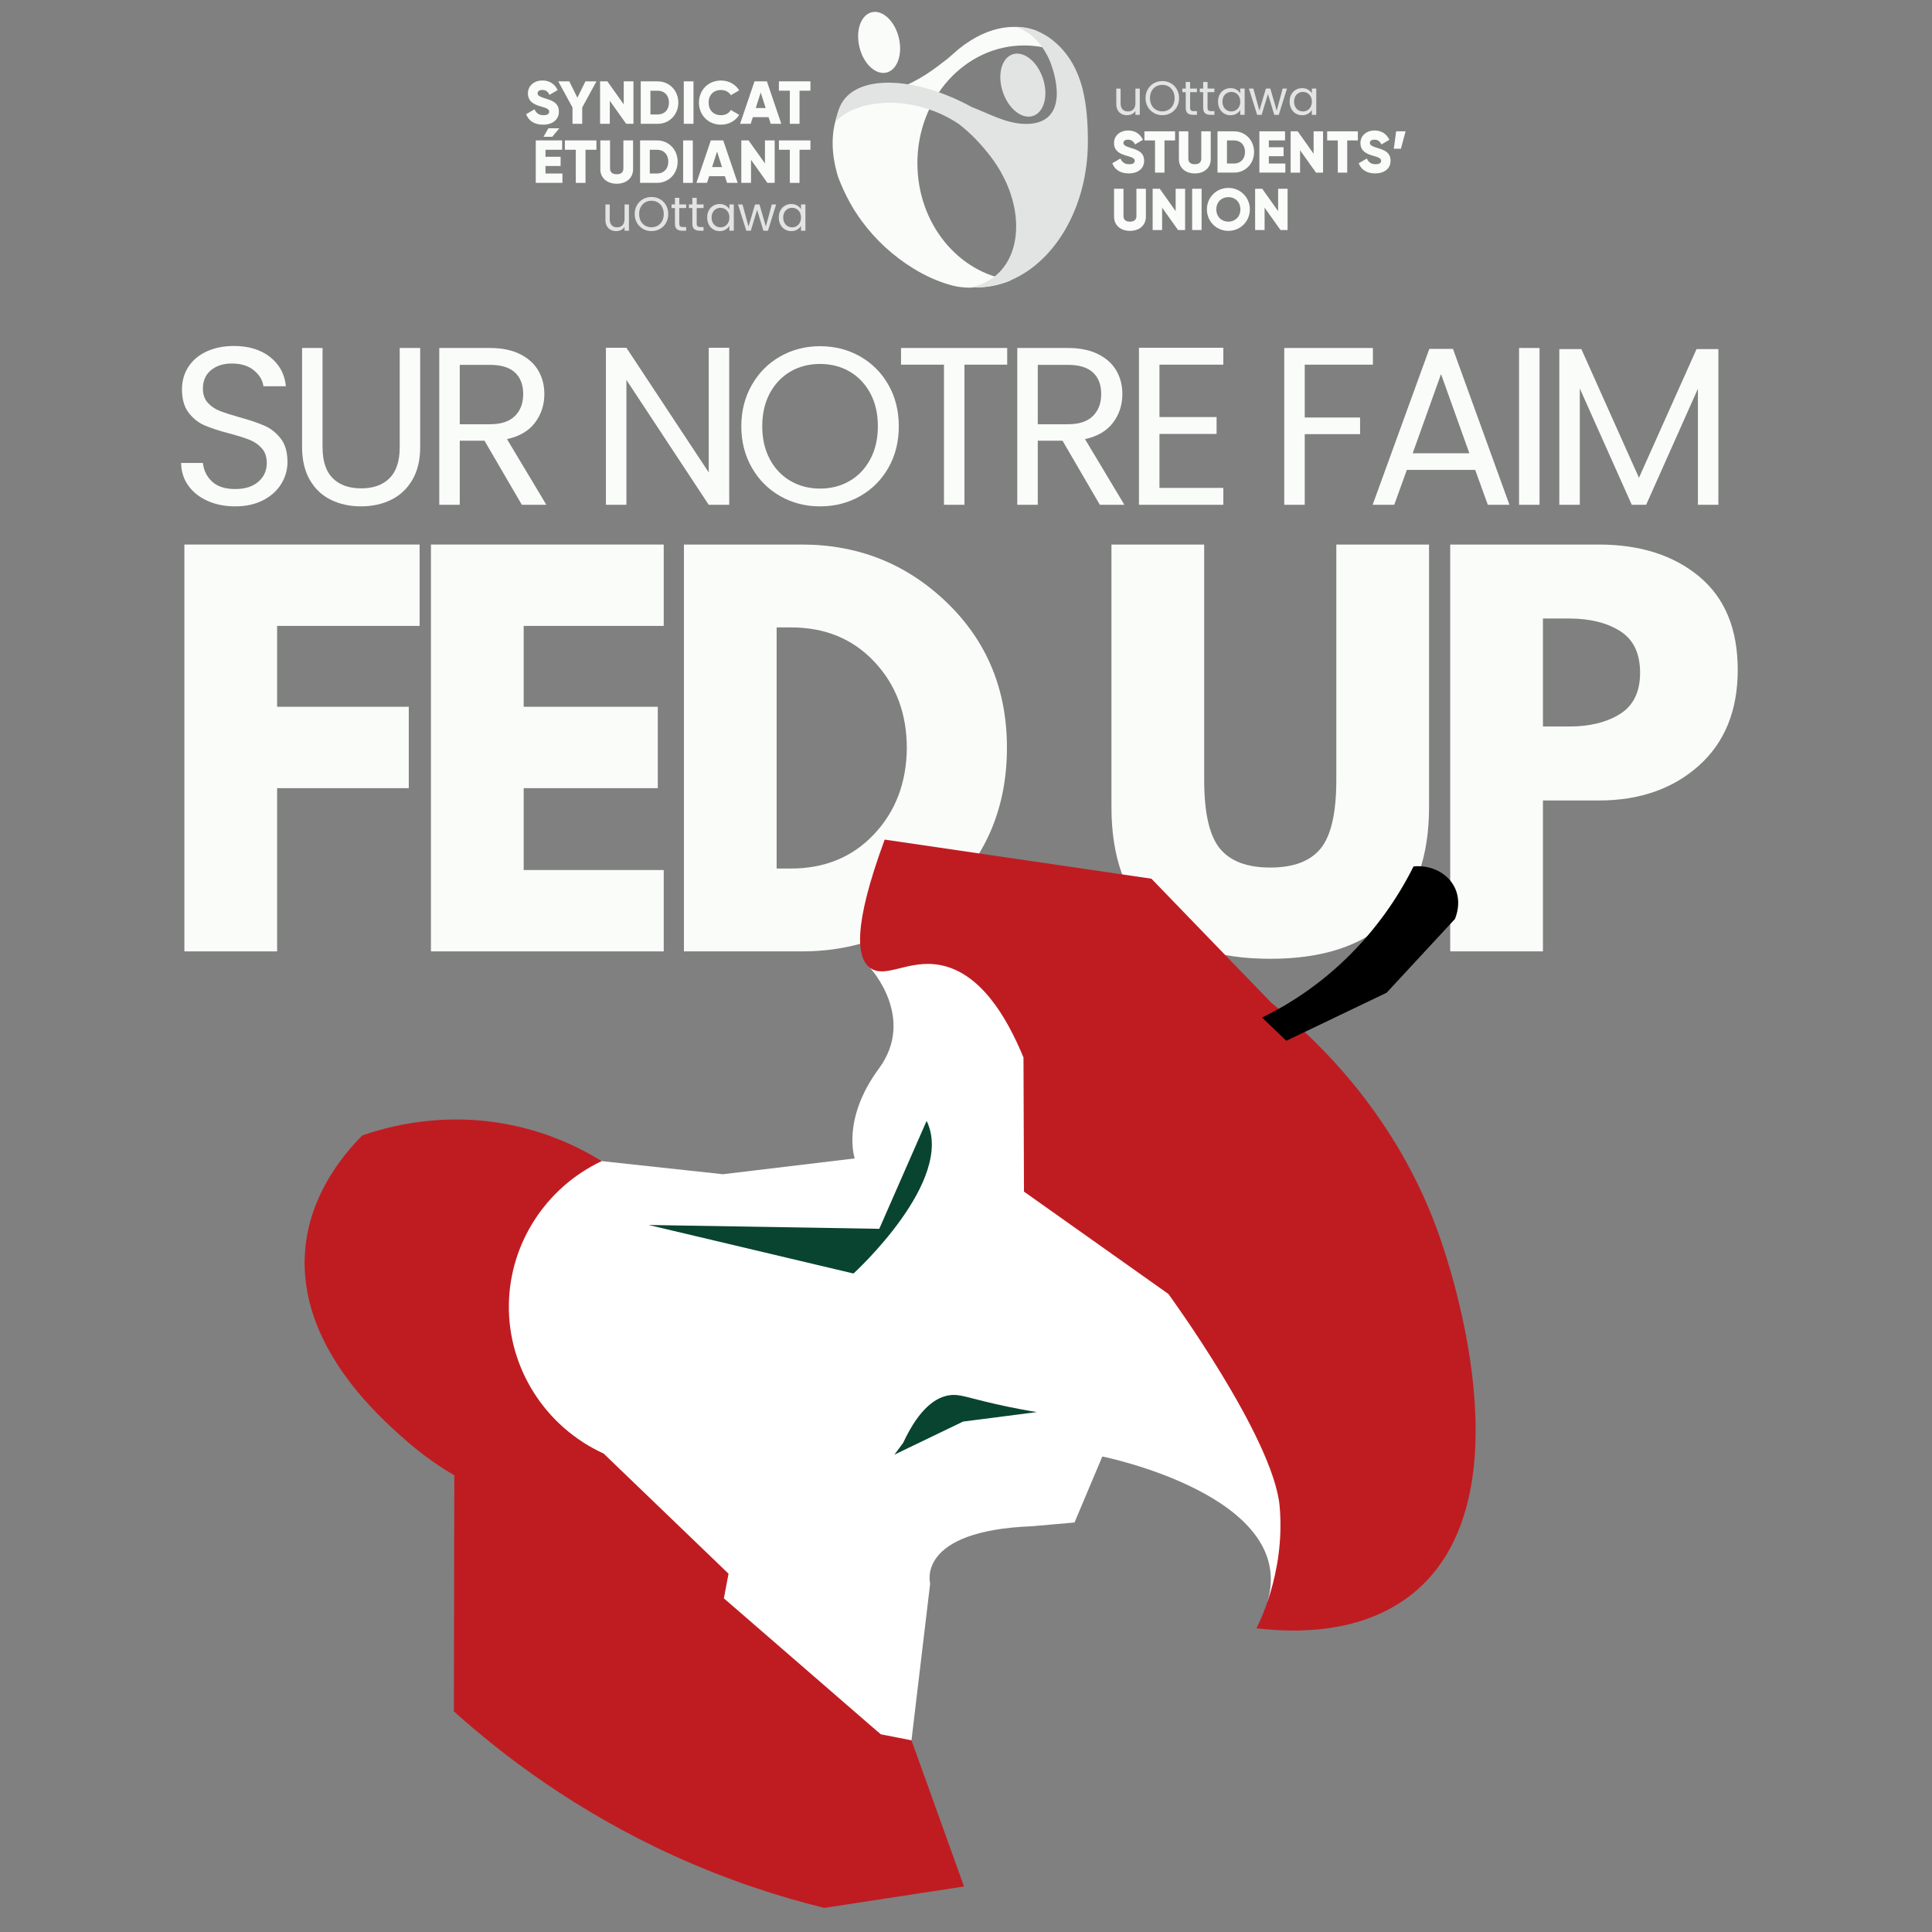 <svg xmlns="http://www.w3.org/2000/svg" xmlns:xlink="http://www.w3.org/1999/xlink" width="1920" zoomAndPan="magnify" viewBox="0 0 1440 1440" height="1920" preserveAspectRatio="xMidYMid meet" version="1.2"><rect x="0" y="0" width="1440" height="1440" fill="#808080" stroke="none"/><defs><clipPath id="1b7597751e"><path d="M 339 664 L 975 664 L 975 1330 L 339 1330 Z M 339 664 "/></clipPath><clipPath id="58a5aa9f30"><path d="M 978.363 458.238 L 1312.301 1095.266 L 474 1534.715 L 140.062 897.684 Z M 978.363 458.238 "/></clipPath><clipPath id="aeb5e96b4d"><path d="M 978.363 458.238 L 1312.301 1095.266 L 474 1534.715 L 140.062 897.684 Z M 978.363 458.238 "/></clipPath><clipPath id="b76badef39"><path d="M 227 625 L 1100 625 L 1100 1423 L 227 1423 Z M 227 625 "/></clipPath><clipPath id="6b475a6ed4"><path d="M 978.363 458.238 L 1312.301 1095.266 L 474 1534.715 L 140.062 897.684 Z M 978.363 458.238 "/></clipPath><clipPath id="989023f833"><path d="M 978.363 458.238 L 1312.301 1095.266 L 474 1534.715 L 140.062 897.684 Z M 978.363 458.238 "/></clipPath><clipPath id="ee6b4c7020"><path d="M 940 645 L 1087 645 L 1087 776 L 940 776 Z M 940 645 "/></clipPath><clipPath id="c2a9d7e612"><path d="M 978.363 458.238 L 1312.301 1095.266 L 474 1534.715 L 140.062 897.684 Z M 978.363 458.238 "/></clipPath><clipPath id="8ac9e889f7"><path d="M 978.363 458.238 L 1312.301 1095.266 L 474 1534.715 L 140.062 897.684 Z M 978.363 458.238 "/></clipPath><clipPath id="b709935336"><path d="M 483 835 L 773 835 L 773 1085 L 483 1085 Z M 483 835 "/></clipPath><clipPath id="41469e08ab"><path d="M 978.363 458.238 L 1312.301 1095.266 L 474 1534.715 L 140.062 897.684 Z M 978.363 458.238 "/></clipPath><clipPath id="afcbe41914"><path d="M 978.363 458.238 L 1312.301 1095.266 L 474 1534.715 L 140.062 897.684 Z M 978.363 458.238 "/></clipPath><clipPath id="02077ba7e6"><path d="M 639 8.504 L 671 8.504 L 671 55 L 639 55 Z M 639 8.504 "/></clipPath><clipPath id="de95f3ab95"><path d="M 1038 97 L 1047.648 97 L 1047.648 111 L 1038 111 Z M 1038 97 "/></clipPath><clipPath id="e840551477"><path d="M 392.148 59 L 417 59 L 417 93 L 392.148 93 Z M 392.148 59 "/></clipPath><clipPath id="389343f1fd"><path d="M 620 20 L 784 20 L 784 214.754 L 620 214.754 Z M 620 20 "/></clipPath><clipPath id="962743840d"><path d="M 622 20 L 811 20 L 811 214.754 L 622 214.754 Z M 622 20 "/></clipPath></defs><g id="2754965d38"><g style="fill:#fafcfa;fill-opacity:1;"><g transform="translate(115.382, 709.105)"><path style="stroke:none" d="M 197.375 -303.234 L 197.375 -242.594 L 91.156 -242.594 L 91.156 -182.312 L 189.297 -182.312 L 189.297 -121.656 L 91.156 -121.656 L 91.156 0 L 22.047 0 L 22.047 -303.234 Z M 197.375 -303.234 "/></g></g><g style="fill:#fafcfa;fill-opacity:1;"><g transform="translate(299.152, 709.105)"><path style="stroke:none" d="M 195.547 -303.234 L 195.547 -242.594 L 91.156 -242.594 L 91.156 -182.312 L 191.125 -182.312 L 191.125 -121.656 L 91.156 -121.656 L 91.156 -60.641 L 195.547 -60.641 L 195.547 0 L 22.047 0 L 22.047 -303.234 Z M 195.547 -303.234 "/></g></g><g style="fill:#fafcfa;fill-opacity:1;"><g transform="translate(487.701, 709.105)"><path style="stroke:none" d="M 22.047 -303.234 L 109.906 -303.234 C 152.051 -303.234 188.07 -288.836 217.969 -260.047 C 247.863 -231.254 262.812 -195.172 262.812 -151.797 C 262.812 -108.18 247.922 -71.977 218.141 -43.188 C 188.367 -14.395 152.289 0 109.906 0 L 22.047 0 Z M 91.156 -61.75 L 101.812 -61.75 C 127.051 -61.75 147.695 -70.266 163.75 -87.297 C 179.801 -104.328 187.945 -125.707 188.188 -151.438 C 188.188 -177.164 180.16 -198.602 164.109 -215.75 C 148.066 -232.906 127.301 -241.484 101.812 -241.484 L 91.156 -241.484 Z M 91.156 -61.75 "/></g></g><g style="fill:#fafcfa;fill-opacity:1;"><g transform="translate(734.322, 709.105)"><path style="stroke:none" d=""/></g></g><g style="fill:#fafcfa;fill-opacity:1;"><g transform="translate(810.035, 709.105)"><path style="stroke:none" d="M 255.094 -303.234 L 255.094 -107.703 C 255.094 -70.453 245.047 -42.27 224.953 -23.156 C 204.859 -4.039 175.453 5.516 136.734 5.516 C 98.016 5.516 68.609 -4.039 48.516 -23.156 C 28.422 -42.27 18.375 -70.453 18.375 -107.703 L 18.375 -303.234 L 87.484 -303.234 L 87.484 -127.906 C 87.484 -103.406 91.344 -86.375 99.062 -76.812 C 106.781 -67.258 119.336 -62.484 136.734 -62.484 C 154.129 -62.484 166.688 -67.258 174.406 -76.812 C 182.125 -86.375 185.984 -103.406 185.984 -127.906 L 185.984 -303.234 Z M 255.094 -303.234 "/></g></g><g style="fill:#fafcfa;fill-opacity:1;"><g transform="translate(1058.861, 709.105)"><path style="stroke:none" d="M 22.047 -303.234 L 132.688 -303.234 C 163.562 -303.234 188.555 -295.27 207.672 -279.344 C 226.785 -263.414 236.344 -240.258 236.344 -209.875 C 236.344 -179.488 226.66 -155.656 207.297 -138.375 C 187.941 -121.102 163.07 -112.469 132.688 -112.469 L 91.156 -112.469 L 91.156 0 L 22.047 0 Z M 91.156 -167.609 L 110.641 -167.609 C 126.078 -167.609 138.754 -170.734 148.672 -176.984 C 158.598 -183.234 163.562 -193.461 163.562 -207.672 C 163.562 -222.129 158.598 -232.484 148.672 -238.734 C 138.754 -244.984 126.078 -248.109 110.641 -248.109 L 91.156 -248.109 Z M 91.156 -167.609 "/></g></g><g style="fill:#fafcfa;fill-opacity:1;"><g transform="translate(125.408, 376.241)"><path style="stroke:none" d="M 49.969 1.172 C 42.25 1.172 35.344 -0.195 29.25 -2.938 C 23.164 -5.676 18.391 -9.473 14.922 -14.328 C 11.453 -19.191 9.664 -24.812 9.562 -31.188 L 25.828 -31.188 C 26.379 -25.707 28.641 -21.094 32.609 -17.344 C 36.578 -13.602 42.363 -11.734 49.969 -11.734 C 57.227 -11.734 62.953 -13.551 67.141 -17.188 C 71.336 -20.82 73.438 -25.488 73.438 -31.188 C 73.438 -35.656 72.207 -39.285 69.75 -42.078 C 67.289 -44.879 64.219 -47.004 60.531 -48.453 C 56.844 -49.91 51.867 -51.477 45.609 -53.156 C 37.891 -55.164 31.711 -57.176 27.078 -59.188 C 22.441 -61.195 18.473 -64.352 15.172 -68.656 C 11.879 -72.957 10.234 -78.742 10.234 -86.016 C 10.234 -92.391 11.852 -98.035 15.094 -102.953 C 18.332 -107.867 22.883 -111.664 28.75 -114.344 C 34.625 -117.031 41.359 -118.375 48.953 -118.375 C 59.91 -118.375 68.879 -115.633 75.859 -110.156 C 82.848 -104.676 86.789 -97.41 87.688 -88.359 L 70.922 -88.359 C 70.367 -92.828 68.02 -96.766 63.875 -100.172 C 59.738 -103.586 54.266 -105.297 47.453 -105.297 C 41.078 -105.297 35.879 -103.645 31.859 -100.344 C 27.836 -97.051 25.828 -92.441 25.828 -86.516 C 25.828 -82.266 27.023 -78.797 29.422 -76.109 C 31.828 -73.43 34.789 -71.395 38.312 -70 C 41.832 -68.602 46.781 -67.008 53.156 -65.219 C 60.863 -63.094 67.066 -60.992 71.766 -58.922 C 76.461 -56.859 80.484 -53.676 83.828 -49.375 C 87.18 -45.07 88.859 -39.234 88.859 -31.859 C 88.859 -26.16 87.348 -20.797 84.328 -15.766 C 81.316 -10.734 76.848 -6.648 70.922 -3.516 C 64.992 -0.391 58.008 1.172 49.969 1.172 Z M 49.969 1.172 "/></g></g><g style="fill:#fafcfa;fill-opacity:1;"><g transform="translate(212.578, 376.241)"><path style="stroke:none" d="M 27.828 -116.875 L 27.828 -42.922 C 27.828 -32.523 30.367 -24.812 35.453 -19.781 C 40.547 -14.75 47.617 -12.234 56.672 -12.234 C 65.617 -12.234 72.633 -14.75 77.719 -19.781 C 82.801 -24.812 85.344 -32.523 85.344 -42.922 L 85.344 -116.875 L 100.609 -116.875 L 100.609 -43.094 C 100.609 -33.363 98.648 -25.172 94.734 -18.516 C 90.816 -11.867 85.531 -6.926 78.875 -3.688 C 72.227 -0.445 64.77 1.172 56.5 1.172 C 48.227 1.172 40.766 -0.445 34.109 -3.688 C 27.461 -6.926 22.211 -11.867 18.359 -18.516 C 14.504 -25.172 12.578 -33.363 12.578 -43.094 L 12.578 -116.875 Z M 27.828 -116.875 "/></g></g><g style="fill:#fafcfa;fill-opacity:1;"><g transform="translate(314.501, 376.241)"><path style="stroke:none" d="M 74.453 0 L 46.609 -47.781 L 28.172 -47.781 L 28.172 0 L 12.906 0 L 12.906 -116.875 L 50.641 -116.875 C 59.473 -116.875 66.93 -115.363 73.016 -112.344 C 79.109 -109.32 83.664 -105.238 86.688 -100.094 C 89.707 -94.957 91.219 -89.094 91.219 -82.5 C 91.219 -74.445 88.895 -67.348 84.25 -61.203 C 79.613 -55.055 72.656 -50.973 63.375 -48.953 L 92.719 0 Z M 28.172 -60.031 L 50.641 -60.031 C 58.91 -60.031 65.113 -62.066 69.25 -66.141 C 73.383 -70.223 75.453 -75.676 75.453 -82.5 C 75.453 -89.426 73.41 -94.789 69.328 -98.594 C 65.254 -102.395 59.023 -104.297 50.641 -104.297 L 28.172 -104.297 Z M 28.172 -60.031 "/></g></g><g style="fill:#fafcfa;fill-opacity:1;"><g transform="translate(405.191, 376.241)"><path style="stroke:none" d=""/></g></g><g style="fill:#fafcfa;fill-opacity:1;"><g transform="translate(438.716, 376.241)"><path style="stroke:none" d="M 104.797 0 L 89.531 0 L 28.172 -93.062 L 28.172 0 L 12.906 0 L 12.906 -117.031 L 28.172 -117.031 L 89.531 -24.141 L 89.531 -117.031 L 104.797 -117.031 Z M 104.797 0 "/></g></g><g style="fill:#fafcfa;fill-opacity:1;"><g transform="translate(545.333, 376.241)"><path style="stroke:none" d="M 65.891 1.172 C 55.047 1.172 45.148 -1.367 36.203 -6.453 C 27.266 -11.535 20.195 -18.633 15 -27.75 C 9.801 -36.863 7.203 -47.117 7.203 -58.516 C 7.203 -69.922 9.801 -80.176 15 -89.281 C 20.195 -98.395 27.266 -105.492 36.203 -110.578 C 45.148 -115.66 55.047 -118.203 65.891 -118.203 C 76.848 -118.203 86.797 -115.66 95.734 -110.578 C 104.68 -105.492 111.723 -98.422 116.859 -89.359 C 122.004 -80.305 124.578 -70.023 124.578 -58.516 C 124.578 -47.004 122.004 -36.719 116.859 -27.656 C 111.723 -18.602 104.68 -11.535 95.734 -6.453 C 86.797 -1.367 76.848 1.172 65.891 1.172 Z M 65.891 -12.078 C 74.055 -12.078 81.406 -13.973 87.938 -17.766 C 94.477 -21.566 99.617 -26.988 103.359 -34.031 C 107.109 -41.07 108.984 -49.234 108.984 -58.516 C 108.984 -67.91 107.109 -76.098 103.359 -83.078 C 99.617 -90.066 94.504 -95.461 88.016 -99.266 C 81.535 -103.066 74.16 -104.969 65.891 -104.969 C 57.617 -104.969 50.238 -103.066 43.75 -99.266 C 37.27 -95.461 32.156 -90.066 28.406 -83.078 C 24.664 -76.098 22.797 -67.91 22.797 -58.516 C 22.797 -49.234 24.664 -41.07 28.406 -34.031 C 32.156 -26.988 37.301 -21.566 43.844 -17.766 C 50.383 -13.973 57.734 -12.078 65.891 -12.078 Z M 65.891 -12.078 "/></g></g><g style="fill:#fafcfa;fill-opacity:1;"><g transform="translate(665.863, 376.241)"><path style="stroke:none" d="M 84.844 -116.875 L 84.844 -104.453 L 52.984 -104.453 L 52.984 0 L 37.719 0 L 37.719 -104.453 L 5.703 -104.453 L 5.703 -116.875 Z M 84.844 -116.875 "/></g></g><g style="fill:#fafcfa;fill-opacity:1;"><g transform="translate(745.322, 376.241)"><path style="stroke:none" d="M 74.453 0 L 46.609 -47.781 L 28.172 -47.781 L 28.172 0 L 12.906 0 L 12.906 -116.875 L 50.641 -116.875 C 59.473 -116.875 66.93 -115.363 73.016 -112.344 C 79.109 -109.32 83.664 -105.238 86.688 -100.094 C 89.707 -94.957 91.219 -89.094 91.219 -82.5 C 91.219 -74.445 88.895 -67.348 84.25 -61.203 C 79.613 -55.055 72.656 -50.973 63.375 -48.953 L 92.719 0 Z M 28.172 -60.031 L 50.641 -60.031 C 58.91 -60.031 65.113 -62.066 69.25 -66.141 C 73.383 -70.223 75.453 -75.676 75.453 -82.5 C 75.453 -89.426 73.41 -94.789 69.328 -98.594 C 65.254 -102.395 59.023 -104.297 50.641 -104.297 L 28.172 -104.297 Z M 28.172 -60.031 "/></g></g><g style="fill:#fafcfa;fill-opacity:1;"><g transform="translate(836.013, 376.241)"><path style="stroke:none" d="M 28.172 -104.453 L 28.172 -65.391 L 70.75 -65.391 L 70.75 -52.812 L 28.172 -52.812 L 28.172 -12.578 L 75.781 -12.578 L 75.781 0 L 12.906 0 L 12.906 -117.031 L 75.781 -117.031 L 75.781 -104.453 Z M 28.172 -104.453 "/></g></g><g style="fill:#fafcfa;fill-opacity:1;"><g transform="translate(910.777, 376.241)"><path style="stroke:none" d=""/></g></g><g style="fill:#fafcfa;fill-opacity:1;"><g transform="translate(944.303, 376.241)"><path style="stroke:none" d="M 78.969 -116.875 L 78.969 -104.453 L 28.172 -104.453 L 28.172 -65.062 L 69.422 -65.062 L 69.422 -52.656 L 28.172 -52.656 L 28.172 0 L 12.906 0 L 12.906 -116.875 Z M 78.969 -116.875 "/></g></g><g style="fill:#fafcfa;fill-opacity:1;"><g transform="translate(1017.558, 376.241)"><path style="stroke:none" d="M 81.984 -25.984 L 31.016 -25.984 L 21.625 0 L 5.531 0 L 47.781 -116.203 L 65.391 -116.203 L 107.484 0 L 91.375 0 Z M 77.625 -38.391 L 56.5 -97.422 L 35.375 -38.391 Z M 77.625 -38.391 "/></g></g><g style="fill:#fafcfa;fill-opacity:1;"><g transform="translate(1119.313, 376.241)"><path style="stroke:none" d="M 28.172 -116.875 L 28.172 0 L 12.906 0 L 12.906 -116.875 Z M 28.172 -116.875 "/></g></g><g style="fill:#fafcfa;fill-opacity:1;"><g transform="translate(1149.318, 376.241)"><path style="stroke:none" d="M 131.453 -116.031 L 131.453 0 L 116.203 0 L 116.203 -86.516 L 77.625 0 L 66.906 0 L 28.172 -86.688 L 28.172 0 L 12.906 0 L 12.906 -116.031 L 29.344 -116.031 L 72.266 -20.125 L 115.188 -116.031 Z M 131.453 -116.031 "/></g></g><g clip-rule="nonzero" clip-path="url(#1b7597751e)"><g clip-rule="nonzero" clip-path="url(#58a5aa9f30)"><g clip-rule="nonzero" clip-path="url(#aeb5e96b4d)"><path style=" stroke:none;fill-rule:nonzero;fill:#ffffff;fill-opacity:1;" d="M 728.418 664.969 L 803.363 755.711 L 925.973 872.109 L 974.535 1142.297 L 944.66 1193.945 C 968.133 1114.98 821.617 1085.582 821.617 1085.582 L 800.875 1134.781 L 769.477 1137.555 C 682.238 1140.852 693.297 1180.227 693.297 1180.227 L 675.551 1329.137 L 656.414 1292.633 L 415.273 1101.562 L 339.715 923.484 L 402.488 860.465 L 538.871 875.199 L 637.066 863.418 C 637.066 863.418 627.02 834.469 655.027 796.516 C 683.039 758.562 648.508 721.391 648.508 721.391 Z M 728.418 664.969 "/></g></g></g><g clip-rule="nonzero" clip-path="url(#b76badef39)"><g clip-rule="nonzero" clip-path="url(#6b475a6ed4)"><g clip-rule="nonzero" clip-path="url(#989023f833)"><path style=" stroke:none;fill-rule:nonzero;fill:#bf1c22;fill-opacity:1;" d="M 1071.43 917.258 C 1078.594 936.891 1141.645 1116.094 1053.02 1187.715 C 1015.531 1218.012 965.688 1217.113 936.438 1213.637 C 936.438 1213.637 958.344 1173.535 953.762 1122.602 C 949.176 1071.668 870.844 964.43 870.844 964.43 L 763.215 888.156 L 762.844 788.184 C 750.207 757.539 730.602 724.891 700.711 719.285 C 677.027 714.844 659.961 729.828 648.508 721.387 C 638.816 714.246 635.07 691.77 659.387 625.793 C 725.66 635.508 791.934 645.219 858.207 654.934 C 887.953 685.715 917.703 716.5 947.449 747.281 C 986.551 778.957 1041.027 833.941 1071.43 917.258 Z M 380.512 838.434 C 330.621 828.344 289.609 839.488 270.039 846.285 C 254.66 861.773 230.809 891.316 227.438 931.738 C 221.559 1002.168 282.031 1055.512 301.969 1073.098 C 315.855 1085.348 328.914 1093.941 338.609 1099.652 C 338.504 1158.285 338.398 1216.922 338.297 1275.559 C 375.574 1309.09 429.707 1350.082 502 1383.02 C 542.918 1401.66 581.211 1413.879 614.371 1422.039 C 649.094 1416.723 683.812 1411.406 718.535 1406.09 C 705.48 1369.77 692.422 1333.445 679.367 1297.125 C 671.715 1295.629 664.066 1294.133 656.414 1292.637 L 539.543 1191.293 L 543.008 1172.949 L 449.926 1083.398 C 406.363 1063.48 378.566 1019.719 379.277 972.273 C 379.957 926.664 406.863 885.109 448.441 865.43 C 433.445 856.137 410.465 844.488 380.512 838.434 Z M 380.512 838.434 "/></g></g></g><g clip-rule="nonzero" clip-path="url(#ee6b4c7020)"><g clip-rule="nonzero" clip-path="url(#c2a9d7e612)"><g clip-rule="nonzero" clip-path="url(#8ac9e889f7)"><path style=" stroke:none;fill-rule:nonzero;fill:#000000;fill-opacity:1;" d="M 958.746 775.734 C 952.715 769.953 946.684 764.168 940.656 758.387 C 989.555 734.797 1029.352 694.371 1053.57 645.777 C 1067.062 644.477 1079.48 651.125 1084.492 661.977 C 1089.383 672.566 1085.273 682.938 1084.43 684.953 C 1067.449 703.277 1050.473 721.605 1033.492 739.93 C 1008.578 751.867 983.66 763.801 958.746 775.734 Z M 958.746 775.734 "/></g></g></g><g clip-rule="nonzero" clip-path="url(#b709935336)"><g clip-rule="nonzero" clip-path="url(#41469e08ab)"><g clip-rule="nonzero" clip-path="url(#afcbe41914)"><path style=" stroke:none;fill-rule:nonzero;fill:#094430;fill-opacity:1;" d="M 636.145 949.203 L 483.477 913.031 L 655.363 915.891 L 690.641 835.441 C 712.355 879.82 636.145 949.203 636.145 949.203 Z M 717.812 1059.562 C 736.133 1057.203 754.453 1054.84 772.773 1052.48 C 765.652 1051.328 755.152 1049.469 742.531 1046.605 C 720.246 1041.551 715.191 1038.777 707.535 1039.957 C 698.477 1041.355 685.809 1048.273 673.211 1075.336 L 666.66 1084.203 C 683.715 1075.988 700.762 1067.773 717.812 1059.562 Z M 717.812 1059.562 "/></g></g></g><g clip-rule="nonzero" clip-path="url(#02077ba7e6)"><path style=" stroke:none;fill-rule:nonzero;fill:#fafcfa;fill-opacity:1;" d="M 649.738 9.145 C 657.82 7.164 666.859 15.605 669.898 28.02 C 672.934 40.434 668.84 52.094 660.758 54.074 C 652.672 56.055 643.633 47.613 640.598 35.199 C 637.562 22.785 641.652 11.125 649.738 9.145 "/></g><path style=" stroke:none;fill-rule:nonzero;fill:#fafcfa;fill-opacity:1;" d="M 829.039 121.668 L 835.109 118.148 C 836.199 120.695 838.094 122.406 841.566 122.406 C 845.039 122.406 845.742 121.082 845.742 119.891 C 845.742 117.996 843.98 117.258 839.371 115.98 C 834.789 114.707 830.312 112.508 830.312 106.621 C 830.312 100.73 835.328 97.242 840.645 97.242 C 845.961 97.242 849.648 99.656 851.898 104.188 L 845.961 107.66 C 844.902 105.465 843.445 104.105 840.645 104.105 C 838.445 104.105 837.34 105.195 837.34 106.438 C 837.34 107.844 838.094 108.801 842.875 110.262 C 847.535 111.672 852.77 113.297 852.77 119.809 C 852.77 125.746 848.023 129.254 841.348 129.254 C 834.672 129.254 830.75 126.164 829.039 121.637 L 829.055 121.637 Z M 829.039 121.668 "/><path style=" stroke:none;fill-rule:nonzero;fill:#fafcfa;fill-opacity:1;" d="M 875.828 104.656 L 867.93 104.656 L 867.93 128.664 L 860.887 128.664 L 860.887 104.656 L 852.988 104.656 L 852.988 97.879 L 875.828 97.879 Z M 875.828 104.656 "/><path style=" stroke:none;fill-rule:nonzero;fill:#fafcfa;fill-opacity:1;" d="M 878.68 118.719 L 878.68 97.879 L 885.707 97.879 L 885.707 118.098 C 885.707 120.43 886.797 122.406 890.539 122.406 C 894.277 122.406 895.367 120.43 895.367 118.098 L 895.367 97.879 L 902.41 97.879 L 902.41 118.719 C 902.41 125.309 897.312 129.27 890.555 129.27 C 883.797 129.27 878.699 125.309 878.699 118.719 Z M 878.68 118.719 "/><path style=" stroke:none;fill-rule:nonzero;fill:#fafcfa;fill-opacity:1;" d="M 934.715 113.266 C 934.715 121.973 928.258 128.648 919.77 128.648 L 907.461 128.648 L 907.461 97.879 L 919.77 97.879 C 928.258 97.879 934.715 104.574 934.715 113.266 Z M 927.953 113.266 C 927.953 107.996 924.617 104.656 919.77 104.656 L 914.504 104.656 L 914.504 121.887 L 919.77 121.887 C 924.602 121.887 927.953 118.551 927.953 113.281 "/><path style=" stroke:none;fill-rule:nonzero;fill:#fafcfa;fill-opacity:1;" d="M 958.008 121.887 L 958.008 128.648 L 938.672 128.648 L 938.672 97.879 L 957.789 97.879 L 957.789 104.641 L 945.715 104.641 L 945.715 109.742 L 956.699 109.742 L 956.699 116.418 L 945.715 116.418 L 945.715 121.887 L 958.023 121.887 Z M 958.008 121.887 "/><path style=" stroke:none;fill-rule:nonzero;fill:#fafcfa;fill-opacity:1;" d="M 986.133 97.879 L 986.133 128.664 L 980.867 128.664 L 968.992 111.957 L 968.992 128.664 L 961.965 128.664 L 961.965 97.879 L 967.23 97.879 L 979.09 114.59 L 979.09 97.879 Z M 986.133 97.879 "/><path style=" stroke:none;fill-rule:nonzero;fill:#fafcfa;fill-opacity:1;" d="M 1012.062 104.656 L 1004.145 104.656 L 1004.145 128.664 L 997.117 128.664 L 997.117 104.656 L 989.203 104.656 L 989.203 97.879 L 1012.062 97.879 Z M 1012.062 104.656 "/><path style=" stroke:none;fill-rule:nonzero;fill:#fafcfa;fill-opacity:1;" d="M 1012.715 121.668 L 1018.785 118.148 C 1019.875 120.695 1021.773 122.406 1025.242 122.406 C 1028.715 122.406 1029.418 121.082 1029.418 119.891 C 1029.418 117.996 1027.66 117.258 1023.047 115.98 C 1018.469 114.707 1013.992 112.508 1013.992 106.621 C 1013.992 100.73 1019.004 97.242 1024.32 97.242 C 1029.637 97.242 1033.328 99.656 1035.574 104.188 L 1029.637 107.66 C 1028.582 105.465 1027.121 104.105 1024.32 104.105 C 1022.125 104.105 1021.016 105.195 1021.016 106.438 C 1021.016 107.844 1021.773 108.801 1026.551 110.262 C 1031.215 111.672 1036.445 113.297 1036.445 119.809 C 1036.445 125.746 1031.699 129.254 1025.008 129.254 C 1018.316 129.254 1014.41 126.164 1012.699 121.637 L 1012.715 121.637 Z M 1012.715 121.668 "/><g clip-rule="nonzero" clip-path="url(#de95f3ab95)"><path style=" stroke:none;fill-rule:nonzero;fill:#fafcfa;fill-opacity:1;" d="M 1044.145 110.848 L 1038.863 110.848 L 1040.621 97.879 L 1047.648 97.879 Z M 1044.145 110.848 "/></g><path style=" stroke:none;fill-rule:nonzero;fill:#fafcfa;fill-opacity:1;" d="M 830.348 161.516 L 830.348 140.68 L 837.375 140.68 L 837.375 160.895 C 837.375 163.227 838.465 165.207 842.203 165.207 C 845.945 165.207 847.035 163.227 847.035 160.895 L 847.035 140.68 L 854.078 140.68 L 854.078 161.516 C 854.078 168.109 848.98 172.07 842.219 172.07 C 835.461 172.07 830.363 168.109 830.363 161.516 Z M 830.348 161.516 "/><path style=" stroke:none;fill-rule:nonzero;fill:#fafcfa;fill-opacity:1;" d="M 883.309 140.68 L 883.309 171.449 L 878.043 171.449 L 866.168 154.754 L 866.168 171.449 L 859.125 171.449 L 859.125 140.68 L 864.41 140.68 L 876.266 157.387 L 876.266 140.68 Z M 883.309 140.68 "/><path style=" stroke:none;fill-rule:nonzero;fill:#fafcfa;fill-opacity:1;" d="M 888.559 140.68 L 895.602 140.68 L 895.602 171.449 L 888.559 171.449 Z M 888.559 140.68 "/><path style=" stroke:none;fill-rule:nonzero;fill:#fafcfa;fill-opacity:1;" d="M 899.562 156.062 C 899.562 147.004 906.723 140.059 915.559 140.059 C 924.398 140.059 931.559 147.004 931.559 156.062 C 931.559 165.121 924.398 172.07 915.559 172.07 C 906.723 172.07 899.562 165.121 899.562 156.062 M 924.516 156.062 C 924.516 150.559 920.559 146.918 915.543 146.918 C 910.527 146.918 906.57 150.578 906.57 156.062 C 906.57 161.551 910.527 165.207 915.543 165.207 C 920.559 165.207 924.516 161.551 924.516 156.062 "/><path style=" stroke:none;fill-rule:nonzero;fill:#fafcfa;fill-opacity:1;" d="M 959.684 140.68 L 959.684 171.449 L 954.402 171.449 L 942.547 154.754 L 942.547 171.449 L 935.5 171.449 L 935.5 140.68 L 940.766 140.68 L 952.641 157.387 L 952.641 140.68 Z M 959.684 140.68 "/><path style=" stroke:none;fill-rule:nonzero;fill:#e2e4e3;fill-opacity:1;" d="M 849.531 66.02 L 849.531 85.582 L 846.277 85.582 L 846.277 82.695 C 845.66 83.703 844.805 84.477 843.695 85.027 C 842.59 85.582 841.363 85.867 840.039 85.867 C 838.516 85.867 837.156 85.547 835.93 84.926 C 834.723 84.289 833.77 83.352 833.062 82.094 C 832.359 80.836 832.008 79.289 832.008 77.496 L 832.008 66.035 L 835.227 66.035 L 835.227 77.059 C 835.227 78.988 835.715 80.465 836.688 81.504 C 837.66 82.547 839 83.066 840.676 83.066 C 842.355 83.066 843.781 82.527 844.785 81.453 C 845.793 80.383 846.277 78.82 846.277 76.773 L 846.277 66.035 L 849.531 66.035 Z M 849.531 66.02 "/><path style=" stroke:none;fill-rule:nonzero;fill:#e2e4e3;fill-opacity:1;" d="M 859.996 84.207 C 858.102 83.117 856.594 81.605 855.484 79.676 C 854.379 77.73 853.824 75.551 853.824 73.133 C 853.824 70.719 854.379 68.52 855.484 66.59 C 856.594 64.66 858.102 63.133 859.996 62.059 C 861.895 60.988 864.008 60.434 866.32 60.434 C 868.637 60.434 870.766 60.969 872.676 62.059 C 874.57 63.152 876.082 64.645 877.172 66.574 C 878.262 68.504 878.816 70.684 878.816 73.133 C 878.816 75.582 878.262 77.781 877.172 79.711 C 876.082 81.641 874.57 83.148 872.676 84.223 C 870.766 85.312 868.652 85.852 866.32 85.852 C 863.988 85.852 861.91 85.312 859.996 84.223 Z M 871 81.809 C 872.391 81 873.48 79.844 874.285 78.352 C 875.074 76.859 875.477 75.113 875.477 73.133 C 875.477 71.152 875.074 69.391 874.285 67.898 C 873.48 66.406 872.41 65.266 871.016 64.461 C 869.641 63.652 868.066 63.25 866.305 63.25 C 864.543 63.25 862.965 63.652 861.59 64.461 C 860.215 65.266 859.125 66.422 858.32 67.898 C 857.516 69.391 857.129 71.137 857.129 73.133 C 857.129 75.129 857.531 76.84 858.32 78.352 C 859.109 79.844 860.215 81 861.609 81.809 C 863 82.613 864.559 83.016 866.305 83.016 C 868.047 83.016 869.609 82.613 871 81.809 Z M 871 81.809 "/><path style=" stroke:none;fill-rule:nonzero;fill:#e2e4e3;fill-opacity:1;" d="M 887.031 68.703 L 887.031 80.23 C 887.031 81.188 887.234 81.859 887.637 82.242 C 888.039 82.629 888.742 82.832 889.75 82.832 L 892.148 82.832 L 892.148 85.582 L 889.215 85.582 C 887.402 85.582 886.043 85.164 885.137 84.34 C 884.23 83.52 883.777 82.145 883.777 80.23 L 883.777 68.703 L 881.246 68.703 L 881.246 66.02 L 883.777 66.02 L 883.777 61.086 L 887.031 61.086 L 887.031 66.02 L 892.133 66.02 L 892.133 68.703 Z M 887.031 68.703 "/><path style=" stroke:none;fill-rule:nonzero;fill:#e2e4e3;fill-opacity:1;" d="M 900.031 68.703 L 900.031 80.23 C 900.031 81.188 900.23 81.859 900.633 82.242 C 901.035 82.629 901.742 82.832 902.746 82.832 L 905.145 82.832 L 905.145 85.582 L 902.211 85.582 C 900.398 85.582 899.039 85.164 898.137 84.34 C 897.23 83.52 896.777 82.145 896.777 80.23 L 896.777 68.703 L 894.246 68.703 L 894.246 66.02 L 896.777 66.02 L 896.777 61.086 L 900.031 61.086 L 900.031 66.02 L 905.129 66.02 L 905.129 68.703 Z M 900.031 68.703 "/><path style=" stroke:none;fill-rule:nonzero;fill:#e2e4e3;fill-opacity:1;" d="M 909.055 70.465 C 909.859 68.957 910.965 67.781 912.391 66.941 C 913.801 66.105 915.375 65.699 917.121 65.699 C 918.863 65.699 920.324 66.07 921.582 66.809 C 922.84 67.547 923.777 68.469 924.398 69.594 L 924.398 66.02 L 927.688 66.02 L 927.688 85.582 L 924.398 85.582 L 924.398 81.941 C 923.762 83.082 922.805 84.039 921.531 84.777 C 920.258 85.516 918.781 85.902 917.086 85.902 C 915.395 85.902 913.781 85.465 912.375 84.609 C 910.965 83.754 909.859 82.547 909.055 81 C 908.25 79.457 907.848 77.695 907.848 75.719 C 907.848 73.738 908.25 71.957 909.055 70.449 Z M 923.512 71.91 C 922.922 70.816 922.117 69.98 921.094 69.391 C 920.09 68.805 918.965 68.52 917.758 68.52 C 916.551 68.52 915.441 68.805 914.438 69.375 C 913.43 69.945 912.641 70.785 912.039 71.875 C 911.453 72.965 911.148 74.258 911.148 75.734 C 911.148 77.211 911.453 78.535 912.039 79.645 C 912.625 80.75 913.43 81.59 914.438 82.176 C 915.441 82.762 916.531 83.047 917.758 83.047 C 918.98 83.047 920.09 82.762 921.094 82.176 C 922.102 81.59 922.906 80.75 923.512 79.645 C 924.113 78.535 924.398 77.242 924.398 75.766 C 924.398 74.289 924.098 73 923.512 71.91 Z M 923.512 71.91 "/><path style=" stroke:none;fill-rule:nonzero;fill:#e2e4e3;fill-opacity:1;" d="M 959.234 66.02 L 953.129 85.582 L 949.773 85.582 L 945.062 70.047 L 940.348 85.582 L 936.992 85.582 L 930.855 66.02 L 934.176 66.02 L 938.672 82.445 L 943.52 66.02 L 946.84 66.02 L 951.586 82.477 L 956.012 66.02 Z M 959.234 66.02 "/><path style=" stroke:none;fill-rule:nonzero;fill:#e2e4e3;fill-opacity:1;" d="M 962.438 70.465 C 963.242 68.957 964.348 67.781 965.773 66.941 C 967.184 66.105 968.758 65.699 970.504 65.699 C 972.246 65.699 973.707 66.07 974.965 66.809 C 976.223 67.547 977.16 68.469 977.781 69.594 L 977.781 66.02 L 981.07 66.02 L 981.07 85.582 L 977.781 85.582 L 977.781 81.941 C 977.145 83.082 976.188 84.039 974.914 84.777 C 973.641 85.516 972.164 85.902 970.469 85.902 C 968.773 85.902 967.164 85.465 965.758 84.609 C 964.348 83.754 963.242 82.547 962.438 81 C 961.629 79.457 961.227 77.695 961.227 75.719 C 961.227 73.738 961.629 71.957 962.438 70.449 Z M 976.891 71.91 C 976.305 70.816 975.5 69.98 974.477 69.391 C 973.473 68.805 972.348 68.52 971.141 68.52 C 969.934 68.52 968.824 68.805 967.82 69.375 C 966.812 69.945 966.023 70.785 965.422 71.875 C 964.836 72.965 964.531 74.258 964.531 75.734 C 964.531 77.211 964.836 78.535 965.422 79.645 C 966.008 80.75 966.812 81.59 967.82 82.176 C 968.824 82.762 969.914 83.047 971.141 83.047 C 972.363 83.047 973.473 82.762 974.477 82.176 C 975.484 81.59 976.289 80.75 976.891 79.645 C 977.496 78.535 977.781 77.242 977.781 75.766 C 977.781 74.289 977.48 73 976.891 71.91 Z M 976.891 71.91 "/><g clip-rule="nonzero" clip-path="url(#e840551477)"><path style=" stroke:none;fill-rule:nonzero;fill:#fafcfa;fill-opacity:1;" d="M 392.148 85.094 L 398.391 81.473 C 399.512 84.09 401.457 85.852 405.031 85.852 C 408.602 85.852 409.324 84.492 409.324 83.266 C 409.324 81.32 407.527 80.547 402.781 79.238 C 398.086 77.93 393.477 75.668 393.477 69.609 C 393.477 63.555 398.625 59.98 404.09 59.98 C 409.559 59.98 413.348 62.465 415.664 67.129 L 409.559 70.699 C 408.469 68.438 406.977 67.043 404.09 67.043 C 401.828 67.043 400.703 68.168 400.703 69.441 C 400.703 70.887 401.477 71.891 406.406 73.387 C 411.203 74.828 416.57 76.504 416.57 83.199 C 416.57 89.305 411.688 92.93 404.812 92.93 C 397.938 92.93 393.93 89.777 392.168 85.113 "/></g><path style=" stroke:none;fill-rule:nonzero;fill:#fafcfa;fill-opacity:1;" d="M 433.945 80.113 L 433.945 92.277 L 426.715 92.277 L 426.715 80.113 L 416.098 60.633 L 424.316 60.633 L 430.34 72.832 L 436.344 60.633 L 444.559 60.633 Z M 433.945 80.113 "/><path style=" stroke:none;fill-rule:nonzero;fill:#fafcfa;fill-opacity:1;" d="M 472.133 60.633 L 472.133 92.277 L 466.715 92.277 L 454.504 75.113 L 454.504 92.277 L 447.277 92.277 L 447.277 60.633 L 452.695 60.633 L 464.902 77.812 L 464.902 60.633 Z M 472.133 60.633 "/><path style=" stroke:none;fill-rule:nonzero;fill:#fafcfa;fill-opacity:1;" d="M 505.574 76.473 C 505.574 85.414 498.934 92.293 490.211 92.293 L 477.566 92.293 L 477.566 60.652 L 490.211 60.652 C 498.934 60.652 505.574 67.531 505.574 76.473 Z M 498.613 76.473 C 498.613 71.055 495.176 67.613 490.211 67.613 L 484.793 67.613 L 484.793 85.332 L 490.211 85.332 C 495.176 85.332 498.613 81.891 498.613 76.473 Z M 498.613 76.473 "/><path style=" stroke:none;fill-rule:nonzero;fill:#fafcfa;fill-opacity:1;" d="M 509.648 60.633 L 516.879 60.633 L 516.879 92.277 L 509.648 92.277 Z M 509.648 60.633 "/><path style=" stroke:none;fill-rule:nonzero;fill:#fafcfa;fill-opacity:1;" d="M 520.953 76.473 C 520.953 67.16 527.863 60.012 537.406 60.012 C 543.141 60.012 548.207 62.867 550.957 67.344 L 544.719 70.969 C 543.309 68.52 540.609 67.078 537.387 67.078 C 531.785 67.078 528.164 70.836 528.164 76.473 C 528.164 82.109 531.785 85.867 537.387 85.867 C 540.59 85.867 543.359 84.426 544.719 81.977 L 550.957 85.598 C 548.238 90.078 543.191 92.93 537.406 92.93 C 527.863 92.93 520.953 85.785 520.953 76.473 Z M 520.953 76.473 "/><path style=" stroke:none;fill-rule:nonzero;fill:#fafcfa;fill-opacity:1;" d="M 572.875 87.309 L 561.121 87.309 L 559.527 92.277 L 551.625 92.277 L 562.379 60.633 L 571.602 60.633 L 582.352 92.277 L 574.453 92.277 L 572.859 87.309 Z M 570.695 80.531 L 566.988 68.922 L 563.281 80.531 Z M 570.695 80.531 "/><path style=" stroke:none;fill-rule:nonzero;fill:#fafcfa;fill-opacity:1;" d="M 604.055 67.598 L 595.918 67.598 L 595.918 92.277 L 588.691 92.277 L 588.691 67.598 L 580.559 67.598 L 580.559 60.633 L 604.055 60.633 Z M 604.055 67.598 "/><path style=" stroke:none;fill-rule:nonzero;fill:#fafcfa;fill-opacity:1;" d="M 419.219 129.336 L 419.219 136.301 L 399.328 136.301 L 399.328 104.656 L 418.984 104.656 L 418.984 111.621 L 406.555 111.621 L 406.555 116.855 L 417.844 116.855 L 417.844 123.715 L 406.555 123.715 L 406.555 129.32 L 419.203 129.32 Z M 411.621 101.941 L 405.113 101.941 L 408.738 95.613 L 416.871 95.613 L 411.637 101.941 Z M 411.621 101.941 "/><path style=" stroke:none;fill-rule:nonzero;fill:#fafcfa;fill-opacity:1;" d="M 444.527 111.621 L 436.391 111.621 L 436.391 136.301 L 429.164 136.301 L 429.164 111.621 L 421.031 111.621 L 421.031 104.656 L 444.527 104.656 Z M 444.527 111.621 "/><path style=" stroke:none;fill-rule:nonzero;fill:#fafcfa;fill-opacity:1;" d="M 447.461 126.082 L 447.461 104.656 L 454.691 104.656 L 454.691 125.445 C 454.691 127.844 455.812 129.875 459.672 129.875 C 463.527 129.875 464.637 127.844 464.637 125.445 L 464.637 104.656 L 471.863 104.656 L 471.863 126.082 C 471.863 132.859 466.613 136.938 459.652 136.938 C 452.695 136.938 447.445 132.875 447.445 126.082 "/><path style=" stroke:none;fill-rule:nonzero;fill:#fafcfa;fill-opacity:1;" d="M 505.086 120.48 C 505.086 129.422 498.445 136.301 489.723 136.301 L 477.078 136.301 L 477.078 104.656 L 489.723 104.656 C 498.445 104.656 505.086 111.535 505.086 120.48 Z M 498.125 120.48 C 498.125 115.059 494.688 111.621 489.723 111.621 L 484.309 111.621 L 484.309 129.336 L 489.723 129.336 C 494.688 129.336 498.125 125.898 498.125 120.48 Z M 498.125 120.48 "/><path style=" stroke:none;fill-rule:nonzero;fill:#fafcfa;fill-opacity:1;" d="M 509.164 104.656 L 516.391 104.656 L 516.391 136.301 L 509.164 136.301 Z M 509.164 104.656 "/><path style=" stroke:none;fill-rule:nonzero;fill:#fafcfa;fill-opacity:1;" d="M 540.324 131.316 L 528.566 131.316 L 526.973 136.281 L 519.074 136.281 L 529.824 104.641 L 539.047 104.641 L 549.797 136.281 L 541.898 136.281 L 540.305 131.316 Z M 538.16 124.539 L 534.453 112.93 L 530.746 124.539 Z M 538.16 124.539 "/><path style=" stroke:none;fill-rule:nonzero;fill:#fafcfa;fill-opacity:1;" d="M 577.387 104.656 L 577.387 136.301 L 571.969 136.301 L 559.762 119.121 L 559.762 136.301 L 552.531 136.301 L 552.531 104.656 L 557.949 104.656 L 570.16 121.82 L 570.16 104.656 Z M 577.387 104.656 "/><path style=" stroke:none;fill-rule:nonzero;fill:#fafcfa;fill-opacity:1;" d="M 604.055 111.621 L 595.918 111.621 L 595.918 136.301 L 588.691 136.301 L 588.691 111.621 L 580.559 111.621 L 580.559 104.656 L 604.055 104.656 Z M 604.055 111.621 "/><path style=" stroke:none;fill-rule:nonzero;fill:#e2e4e3;fill-opacity:1;" d="M 468.777 152.406 L 468.777 171.969 L 465.523 171.969 L 465.523 169.082 C 464.902 170.09 464.047 170.859 462.941 171.414 C 461.836 171.969 460.609 172.254 459.285 172.254 C 457.758 172.254 456.398 171.934 455.176 171.312 C 453.969 170.676 453.012 169.738 452.309 168.477 C 451.605 167.219 451.25 165.676 451.25 163.863 L 451.25 152.406 L 454.473 152.406 L 454.473 163.43 C 454.473 165.359 454.957 166.832 455.93 167.875 C 456.902 168.914 458.246 169.434 459.922 169.434 C 461.598 169.434 463.023 168.898 464.031 167.824 C 465.039 166.75 465.523 165.191 465.523 163.145 L 465.523 152.406 Z M 468.777 152.406 "/><path style=" stroke:none;fill-rule:nonzero;fill:#e2e4e3;fill-opacity:1;" d="M 479.242 170.594 C 477.348 169.5 475.84 167.992 474.73 166.062 C 473.625 164.117 473.07 161.934 473.07 159.52 C 473.07 157.102 473.625 154.906 474.73 152.977 C 475.84 151.031 477.348 149.52 479.242 148.445 C 481.137 147.371 483.25 146.82 485.566 146.82 C 487.879 146.82 490.008 147.355 491.922 148.445 C 493.832 149.535 495.324 151.031 496.418 152.961 C 497.508 154.887 498.059 157.07 498.059 159.535 C 498.059 162.004 497.508 164.184 496.418 166.113 C 495.324 168.043 493.816 169.551 491.922 170.625 C 490.027 171.699 487.898 172.254 485.566 172.254 C 483.234 172.254 481.156 171.715 479.242 170.625 Z M 490.246 168.191 C 491.637 167.387 492.727 166.23 493.531 164.738 C 494.336 163.242 494.723 161.5 494.723 159.52 C 494.723 157.539 494.32 155.777 493.531 154.285 C 492.727 152.793 491.652 151.652 490.262 150.844 C 488.887 150.039 487.309 149.637 485.547 149.637 C 483.789 149.637 482.211 150.039 480.836 150.844 C 479.461 151.652 478.371 152.809 477.566 154.285 C 476.762 155.777 476.375 157.523 476.375 159.52 C 476.375 161.516 476.777 163.227 477.566 164.738 C 478.371 166.23 479.461 167.387 480.852 168.191 C 482.246 169 483.805 169.402 485.547 169.402 C 487.293 169.402 488.852 169 490.246 168.191 Z M 490.246 168.191 "/><path style=" stroke:none;fill-rule:nonzero;fill:#e2e4e3;fill-opacity:1;" d="M 506.293 155.09 L 506.293 166.617 C 506.293 167.57 506.496 168.242 506.898 168.629 C 507.301 169.016 508.004 169.215 509.012 169.215 L 511.41 169.215 L 511.41 171.969 L 508.492 171.969 C 506.68 171.969 505.32 171.547 504.418 170.711 C 503.512 169.871 503.059 168.512 503.059 166.598 L 503.059 155.074 L 500.523 155.074 L 500.523 152.391 L 503.059 152.391 L 503.059 147.457 L 506.312 147.457 L 506.312 152.391 L 511.41 152.391 L 511.41 155.074 L 506.312 155.074 Z M 506.293 155.09 "/><path style=" stroke:none;fill-rule:nonzero;fill:#e2e4e3;fill-opacity:1;" d="M 519.273 155.09 L 519.273 166.617 C 519.273 167.57 519.477 168.242 519.879 168.629 C 520.281 169.016 520.984 169.215 521.992 169.215 L 524.391 169.215 L 524.391 171.969 L 521.473 171.969 C 519.66 171.969 518.301 171.547 517.398 170.711 C 516.492 169.871 516.039 168.512 516.039 166.598 L 516.039 155.074 L 513.508 155.074 L 513.508 152.391 L 516.039 152.391 L 516.039 147.457 L 519.293 147.457 L 519.293 152.391 L 524.391 152.391 L 524.391 155.074 L 519.293 155.074 Z M 519.273 155.09 "/><path style=" stroke:none;fill-rule:nonzero;fill:#e2e4e3;fill-opacity:1;" d="M 528.297 156.852 C 529.102 155.34 530.227 154.168 531.637 153.328 C 533.043 152.488 534.621 152.07 536.363 152.07 C 538.109 152.07 539.57 152.438 540.828 153.176 C 542.086 153.914 543.023 154.84 543.645 155.961 L 543.645 152.391 L 546.93 152.391 L 546.93 171.949 L 543.645 171.949 L 543.645 168.309 C 543.008 169.449 542.051 170.391 540.777 171.145 C 539.5 171.902 538.027 172.27 536.332 172.27 C 534.637 172.27 533.027 171.852 531.617 170.977 C 530.211 170.121 529.102 168.914 528.297 167.371 C 527.492 165.828 527.09 164.066 527.09 162.086 C 527.09 160.105 527.492 158.328 528.297 156.816 Z M 542.754 158.293 C 542.168 157.203 541.363 156.363 540.34 155.777 C 539.332 155.191 538.211 154.906 537.004 154.906 C 535.793 154.906 534.688 155.191 533.684 155.762 C 532.676 156.332 531.887 157.172 531.285 158.262 C 530.695 159.352 530.395 160.645 530.395 162.121 C 530.395 163.598 530.695 164.922 531.285 166.027 C 531.871 167.137 532.676 167.977 533.684 168.562 C 534.688 169.148 535.793 169.434 537.004 169.434 C 538.211 169.434 539.332 169.148 540.34 168.562 C 541.348 167.977 542.152 167.137 542.754 166.027 C 543.344 164.922 543.645 163.629 543.645 162.152 C 543.645 160.676 543.344 159.402 542.754 158.293 Z M 542.754 158.293 "/><path style=" stroke:none;fill-rule:nonzero;fill:#e2e4e3;fill-opacity:1;" d="M 578.477 152.406 L 572.371 171.969 L 569.02 171.969 L 564.305 156.449 L 559.594 171.969 L 556.238 171.969 L 550.102 152.406 L 553.422 152.406 L 557.914 168.832 L 562.762 152.406 L 566.082 152.406 L 570.828 168.863 L 575.258 152.406 Z M 578.477 152.406 "/><path style=" stroke:none;fill-rule:nonzero;fill:#e2e4e3;fill-opacity:1;" d="M 581.68 156.852 C 582.484 155.34 583.609 154.168 585.02 153.328 C 586.426 152.488 588.004 152.07 589.746 152.07 C 591.492 152.07 592.949 152.438 594.207 153.176 C 595.465 153.914 596.406 154.84 597.027 155.961 L 597.027 152.391 L 600.312 152.391 L 600.312 171.949 L 597.027 171.949 L 597.027 168.309 C 596.391 169.449 595.434 170.391 594.16 171.145 C 592.883 171.902 591.406 172.27 589.715 172.27 C 588.02 172.27 586.41 171.852 585 170.977 C 583.594 170.121 582.484 168.914 581.68 167.371 C 580.875 165.828 580.473 164.066 580.473 162.086 C 580.473 160.105 580.875 158.328 581.68 156.816 Z M 596.137 158.293 C 595.551 157.203 594.746 156.363 593.723 155.777 C 592.715 155.191 591.594 154.906 590.387 154.906 C 589.176 154.906 588.07 155.191 587.062 155.762 C 586.059 156.332 585.27 157.172 584.664 158.262 C 584.078 159.352 583.777 160.645 583.777 162.121 C 583.777 163.598 584.078 164.922 584.664 166.027 C 585.254 167.137 586.059 167.977 587.062 168.562 C 588.07 169.148 589.176 169.434 590.387 169.434 C 591.594 169.434 592.715 169.148 593.723 168.562 C 594.73 167.977 595.535 167.137 596.137 166.027 C 596.723 164.922 597.027 163.629 597.027 162.152 C 597.027 160.676 596.723 159.402 596.137 158.293 Z M 596.137 158.293 "/><g clip-rule="nonzero" clip-path="url(#389343f1fd)"><path style=" stroke:none;fill-rule:nonzero;fill:#fafcfa;fill-opacity:1;" d="M 683.766 121.668 C 683.766 73.184 719.355 33.875 763.262 33.875 C 770.254 33.875 777.016 34.883 783.473 36.742 C 780.148 31.828 776.562 27.23 772.723 23.004 C 760.227 18.523 739.348 16.609 714.492 36.594 C 713.383 37.582 709.848 40.652 706.273 43.758 C 696.746 51.223 685.512 59.863 670.066 65.734 L 668.57 65.398 C 666.41 65.113 664.379 64.961 662.434 64.879 C 643.918 62.832 637.109 69.191 637.109 69.191 C 637.109 69.191 632.012 72.48 628.02 77.965 C 619.25 92.09 618.375 111.723 624.75 132.105 C 627.23 138.562 630.098 144.855 633.438 150.93 C 636.035 155.66 638.988 160.223 642.176 164.586 C 647.375 171.684 653.277 178.277 659.766 184.23 C 666.258 190.203 673.336 195.539 680.848 200.152 C 689.066 205.188 697.836 209.312 707.094 212.031 C 709.141 212.637 711.289 213.188 713.469 213.625 C 716.824 214.129 720.109 214.398 723.348 214.414 C 724.184 214.363 725.023 214.246 725.844 214.129 C 730.426 214.281 735.086 213.961 739.848 213.055 C 744.68 212.133 749.309 210.707 753.734 208.844 C 714.34 203.625 683.785 166.617 683.785 121.688 Z M 683.766 121.668 "/></g><path style=" stroke:none;fill-rule:nonzero;fill:#e2e4e3;fill-opacity:1;" d="M 754.777 40.484 C 763.043 37.75 773.156 45.82 777.348 58.488 C 781.543 71.172 778.238 83.668 769.969 86.402 C 761.703 89.141 751.59 81.086 747.395 68.402 C 743.203 55.719 746.508 43.219 754.777 40.484 "/><g clip-rule="nonzero" clip-path="url(#962743840d)"><path style=" stroke:none;fill-rule:nonzero;fill:#e2e4e3;fill-opacity:1;" d="M 807.051 66.891 C 806.496 64.66 805.844 62.496 805.141 60.367 C 804.484 58.402 803.766 56.473 802.977 54.609 C 798.883 44.914 792.863 36.441 784.09 29.547 C 770.086 18.809 757.324 20.133 757.324 20.133 C 760.262 21.105 762.91 22.414 765.273 23.926 C 766.23 24.531 767.137 25.184 767.992 25.855 C 768.848 26.527 769.668 27.215 770.457 27.938 C 770.844 28.289 771.227 28.656 771.598 29.027 C 773.441 30.855 775.035 32.75 776.41 34.613 C 776.68 34.98 776.945 35.352 777.199 35.719 C 777.703 36.457 778.172 37.18 778.605 37.883 C 781.66 42.801 782.969 46.691 782.969 46.691 C 782.969 46.691 783.84 48.805 784.828 52.129 C 785.113 53.086 785.398 54.125 785.684 55.25 C 785.836 55.82 785.969 56.391 786.105 56.992 C 786.793 59.98 787.363 63.402 787.578 66.891 C 787.613 67.598 787.648 68.301 787.664 68.988 C 787.715 72.008 787.414 75.027 786.656 77.848 C 786.07 80.047 785.184 82.109 783.941 83.953 C 783.473 84.641 782.969 85.312 782.398 85.934 C 782.332 86.02 782.262 86.102 782.18 86.188 C 781.711 86.688 781.191 87.16 780.652 87.613 C 777.348 90.328 772.652 92.109 766.098 92.375 C 764.887 92.41 763.699 92.375 762.508 92.309 C 762.492 92.309 762.457 92.309 762.441 92.309 C 748.855 91.504 737 84.641 724.301 79.793 C 682.289 56.676 636.809 54.562 625.957 79.594 C 624.43 83.117 623.457 86.992 622.617 90.801 C 640.23 72.227 682.762 71.035 714.457 92.309 C 723.414 99.137 731.633 107.762 738.859 117.359 C 750.883 133.328 757.074 151.316 757.375 167.488 C 757.645 181.648 753.383 194.414 744.562 203.207 C 743.305 204.465 741.945 205.641 740.504 206.73 C 738.641 208.121 736.695 209.332 734.648 210.371 C 731.262 212.082 727.625 213.273 723.848 213.996 C 725.512 214.113 727.102 214.18 728.664 214.211 C 738.609 214.027 748.152 211.578 756.957 207.234 C 758.215 206.613 759.453 205.957 760.695 205.254 C 763.16 203.859 765.559 202.316 767.891 200.625 C 770.223 198.93 772.484 197.117 774.668 195.152 C 779.043 191.227 783.102 186.781 786.824 181.867 C 789.609 178.191 792.191 174.25 794.559 170.07 C 796.133 167.285 797.609 164.418 798.984 161.43 C 801.047 156.969 802.859 152.305 804.418 147.457 C 805.457 144.219 806.379 140.914 807.168 137.539 C 807.973 134.152 808.645 130.711 809.18 127.188 C 809.719 123.668 810.137 120.109 810.422 116.469 C 810.707 112.844 810.84 109.172 810.84 105.445 C 810.84 91.473 809.887 78.469 807 66.844 Z M 807.051 66.891 "/></g></g></svg>